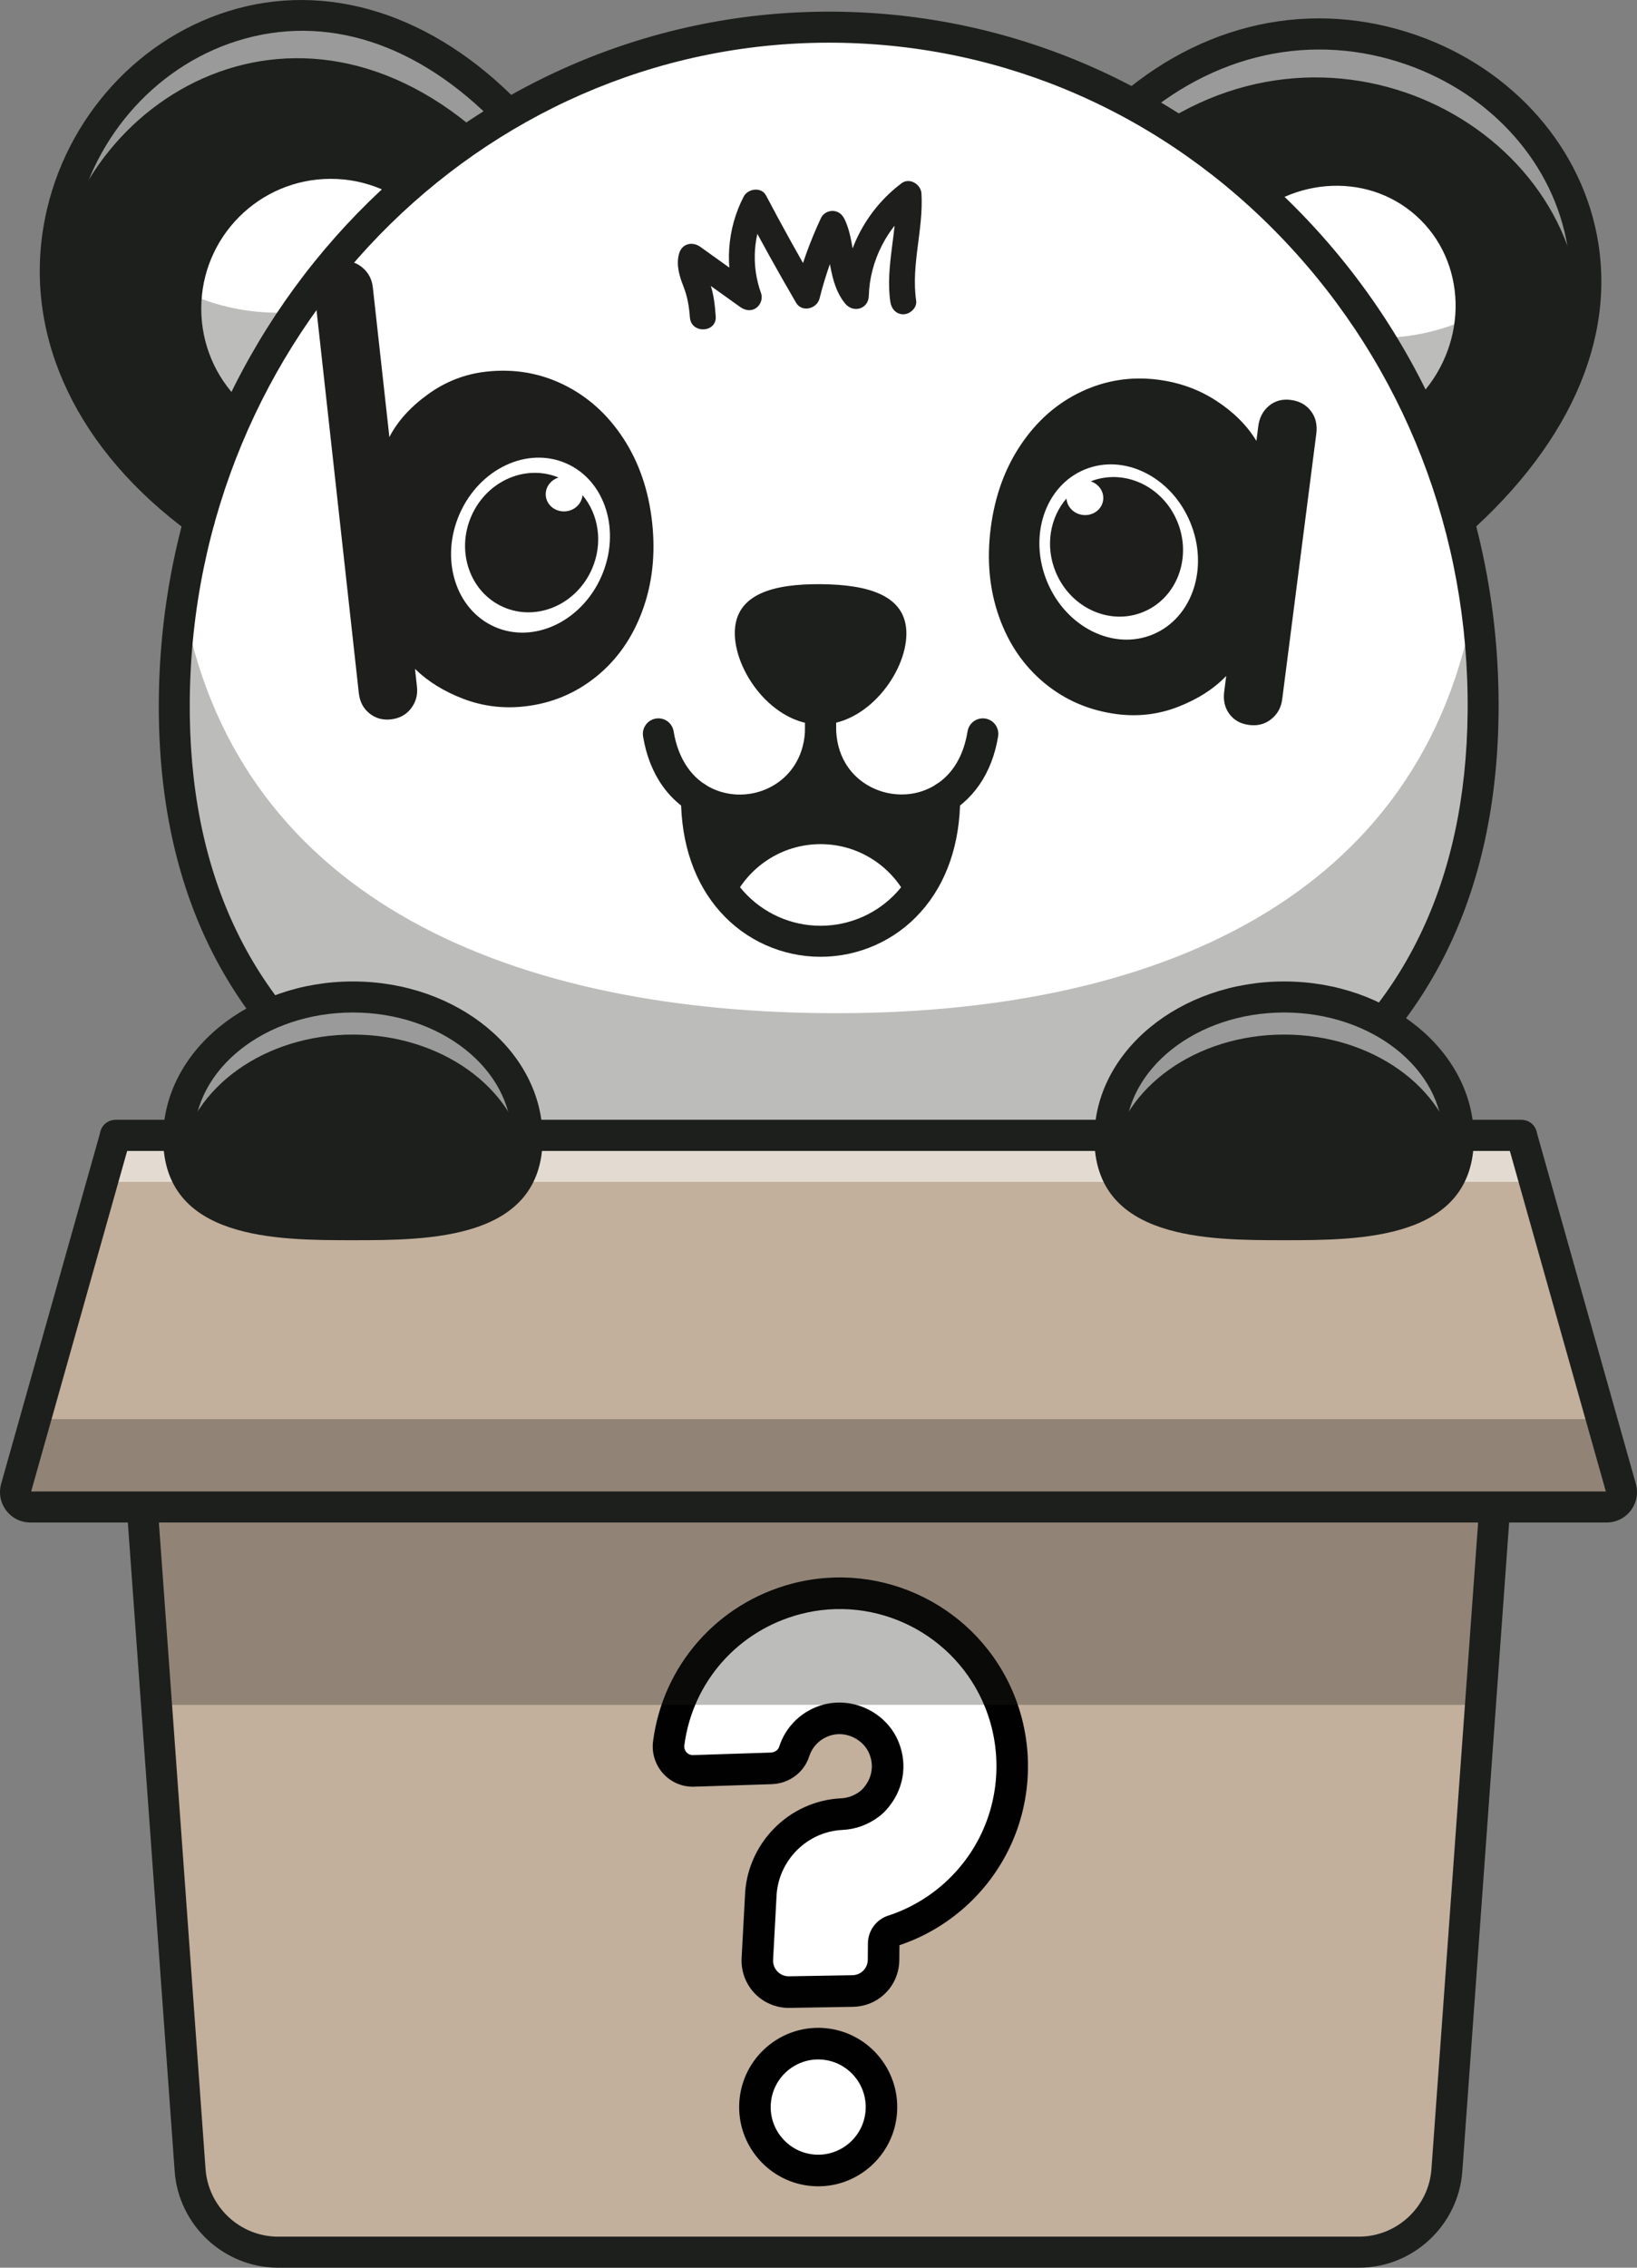 <svg xmlns="http://www.w3.org/2000/svg" fill="none" viewBox="0 0 65 90" height="90" width="65">
<rect x="0" y="0" width="65" height="90" fill="#808080" stroke="none"/>
<g clip-path="url(#clip0_80_217)">
<path fill="#1D1F1C" d="M44.299 4.779C54.827 -5.316 71.838 8.959 57.408 21.141L44.299 4.779Z"></path>
<path fill="white" d="M56.437 15.655C58.329 13.534 58.236 10.359 56.231 8.563C54.225 6.768 51.066 7.032 49.174 9.153C47.283 11.274 47.375 14.449 49.38 16.245C51.386 18.04 54.545 17.776 56.437 15.655Z"></path>
<g opacity="0.3">
<path fill="#1D1F1C" d="M62.729 9.102C61.649 10.159 57.863 15.465 50.523 12.549L57.407 21.141C62.281 17.027 63.568 12.674 62.729 9.102Z"></path>
</g>
<g opacity="0.55">
<path fill="white" d="M62.796 12.953C62.86 5.02 52.627 -0.409 45.035 5.699L44.299 4.779C52.474 -3.059 64.556 3.794 62.796 12.953Z"></path>
</g>
<path fill="#1D1F1C" d="M57.408 21.756C57.233 21.756 57.059 21.682 56.937 21.537C56.719 21.277 56.752 20.889 57.011 20.67C61.099 17.218 62.939 13.257 62.191 9.513C61.538 6.249 58.985 3.545 55.528 2.455C51.742 1.262 47.804 2.27 44.723 5.224C44.478 5.459 44.089 5.451 43.854 5.205C43.62 4.959 43.628 4.57 43.873 4.334C47.288 1.061 51.67 -0.053 55.897 1.28C59.782 2.505 62.656 5.567 63.396 9.271C64.236 13.475 62.25 17.858 57.803 21.612C57.688 21.709 57.547 21.756 57.408 21.756Z"></path>
<path fill="#1D1F1C" d="M20.189 4.527C8.768 -7.26 -6.155 10.363 7.909 20.652L20.189 4.527Z"></path>
<path fill="white" d="M13.132 17.399C15.971 17.399 18.273 15.094 18.273 12.249C18.273 9.404 15.971 7.098 13.132 7.098C10.293 7.098 7.991 9.404 7.991 12.249C7.991 15.094 10.293 17.399 13.132 17.399Z"></path>
<g opacity="0.3">
<path fill="#1D1F1C" d="M2.823 7.253C1.315 11.347 2.336 16.575 7.908 20.652L14.665 11.78C6.957 14.393 3.286 8.118 2.823 7.253Z"></path>
</g>
<g opacity="0.55">
<path fill="white" d="M20.026 4.717L19.363 5.588C11.666 -1.541 2.685 4.1 2.053 11.615C1.496 3.175 11.692 -3.882 20.026 4.717Z"></path>
</g>
<path fill="white" d="M58.889 28.251C58.755 43.128 47.069 48.733 32.719 48.603C18.368 48.473 6.786 42.657 6.92 27.78C7.055 12.903 18.797 0.949 33.148 1.079C47.499 1.209 59.023 13.375 58.889 28.251Z"></path>
<path fill="#1D1F1C" d="M33.197 48.695C33.038 48.695 32.879 48.694 32.718 48.693C25.092 48.624 18.736 46.93 14.336 43.795C9.293 40.2 6.768 34.812 6.831 27.779C6.965 12.958 18.647 0.989 32.918 0.989C32.995 0.989 33.071 0.989 33.149 0.99C40.114 1.053 46.637 3.924 51.516 9.074C56.394 14.223 59.044 21.034 58.979 28.252C58.915 35.285 56.293 40.627 51.186 44.129C46.824 47.12 40.612 48.695 33.197 48.695ZM32.918 1.168C18.743 1.168 7.143 13.057 7.01 27.781C6.947 34.752 9.447 40.09 14.44 43.649C18.809 46.763 25.13 48.445 32.72 48.514C40.304 48.581 46.66 47.015 51.085 43.981C56.142 40.514 58.737 35.221 58.8 28.25C58.865 21.079 56.232 14.312 51.386 9.197C46.541 4.083 40.064 1.232 33.148 1.169C33.071 1.168 32.994 1.168 32.918 1.168Z"></path>
<g opacity="0.3">
<path fill="#1D1F1C" d="M58.889 28.252C58.756 43.128 47.07 48.733 32.719 48.603C18.369 48.473 6.787 42.657 6.92 27.779C6.933 26.403 7.044 25.054 7.248 23.735C9.225 35.411 19.861 40.092 32.719 40.21C45.75 40.327 56.585 35.716 58.567 23.728C58.792 25.2 58.904 26.712 58.889 28.252Z"></path>
</g>
<path fill="#1D1F1C" d="M33.197 49.221C33.036 49.221 32.875 49.221 32.713 49.219C24.979 49.149 18.519 47.422 14.031 44.224C8.84 40.524 6.241 34.989 6.306 27.774C6.442 12.665 18.359 0.462 32.917 0.462C32.997 0.462 33.074 0.463 33.154 0.463C40.263 0.528 46.919 3.457 51.897 8.711C56.869 13.96 59.571 20.901 59.504 28.257C59.439 35.472 56.74 40.958 51.482 44.563C47.033 47.614 40.718 49.221 33.197 49.221ZM32.918 1.694C19.03 1.694 7.666 13.349 7.535 27.785C7.474 34.574 9.899 39.767 14.744 43.22C19.026 46.271 25.243 47.92 32.724 47.988C40.205 48.056 46.452 46.52 50.788 43.547C55.695 40.182 58.214 35.034 58.275 28.246C58.338 21.211 55.757 14.575 51.005 9.559C46.259 4.549 39.915 1.756 33.143 1.695C33.068 1.694 32.992 1.694 32.918 1.694Z"></path>
<path fill="#1D1F1C" d="M7.908 21.268C7.783 21.268 7.656 21.23 7.547 21.15C3.11 17.904 0.987 13.484 1.722 9.024C2.384 5.004 5.262 1.637 9.053 0.448C12.971 -0.782 17.191 0.549 20.63 4.098C20.867 4.342 20.861 4.732 20.617 4.969C20.374 5.205 19.985 5.2 19.748 4.956C16.598 1.705 12.93 0.522 9.42 1.623C6.068 2.675 3.522 5.659 2.935 9.224C2.549 11.566 2.729 16.1 8.271 20.155C8.546 20.356 8.605 20.741 8.405 21.015C8.285 21.181 8.098 21.268 7.908 21.268Z"></path>
<path fill="#1D1F1C" d="M35.99 25.166C35.976 26.704 34.432 28.776 32.551 28.759C30.669 28.742 29.163 26.643 29.177 25.104C29.191 23.566 30.72 23.168 32.601 23.185C34.483 23.202 36.004 23.628 35.99 25.166Z"></path>
<path fill="#1D1F1C" d="M29.367 32.764C28.835 32.764 28.296 32.654 27.789 32.422C26.58 31.87 25.779 30.734 25.534 29.224C25.48 28.889 25.708 28.572 26.043 28.518C26.38 28.463 26.693 28.691 26.748 29.027C26.924 30.117 27.476 30.925 28.299 31.302C29.497 31.849 30.946 31.403 31.599 30.286C31.845 29.869 31.969 29.381 31.969 28.832C31.969 28.627 31.95 28.408 31.914 28.181C31.86 27.845 32.088 27.529 32.423 27.476C32.759 27.422 33.074 27.65 33.127 27.986C33.174 28.277 33.198 28.562 33.198 28.832C33.198 29.604 33.016 30.303 32.659 30.91C31.97 32.088 30.686 32.764 29.367 32.764Z"></path>
<path fill="#1D1F1C" d="M37.511 32.129C37.511 32.129 37.426 35.112 36.29 36.106C34.395 33.329 30.77 33.329 28.875 36.106L27.885 33.678V32.129L28.045 31.8C29.476 32.561 31.298 31.984 32.13 30.329C32.436 30.331 32.742 30.331 33.039 30.331C33.886 32.013 35.756 32.58 37.195 31.759C37.382 31.977 37.511 32.129 37.511 32.129Z"></path>
<path fill="white" d="M36.098 35.788C34.228 37.881 30.935 37.881 29.065 35.788C29.665 34.442 31.015 33.502 32.581 33.502C34.149 33.502 35.499 34.442 36.098 35.788Z"></path>
<path fill="#1D1F1C" d="M35.785 32.77C34.474 32.77 33.203 32.097 32.509 30.911C32.151 30.308 31.969 29.607 31.969 28.832C31.969 28.562 31.992 28.277 32.039 27.986C32.093 27.65 32.407 27.422 32.743 27.476C33.078 27.529 33.306 27.845 33.253 28.181C33.216 28.408 33.198 28.627 33.198 28.832C33.198 29.383 33.322 29.872 33.567 30.284C34.229 31.415 35.734 31.858 36.924 31.273C37.484 30.999 38.198 30.386 38.419 29.027C38.473 28.692 38.788 28.464 39.124 28.518C39.459 28.572 39.686 28.889 39.632 29.224C39.394 30.691 38.625 31.811 37.465 32.38C36.926 32.644 36.352 32.77 35.785 32.77Z"></path>
<path fill="#1D1F1C" d="M32.582 37.973C31.064 37.973 29.616 37.327 28.608 36.199C27.582 35.058 27.039 33.483 27.039 31.645C27.039 31.305 27.314 31.029 27.654 31.029C27.993 31.029 28.268 31.305 28.268 31.645C28.268 33.174 28.702 34.464 29.523 35.376C30.299 36.244 31.413 36.742 32.582 36.742C33.751 36.742 34.866 36.244 35.641 35.377C36.463 34.464 36.897 33.174 36.897 31.645C36.897 31.305 37.172 31.029 37.511 31.029C37.85 31.029 38.126 31.305 38.126 31.645C38.126 33.483 37.583 35.059 36.555 36.2C35.549 37.327 34.1 37.973 32.582 37.973Z"></path>
<path fill="white" d="M43.545 23.349C43.93 23.349 44.242 22.898 44.242 22.341C44.242 21.785 43.93 21.334 43.545 21.334C43.16 21.334 42.848 21.785 42.848 22.341C42.848 22.898 43.16 23.349 43.545 23.349Z"></path>
<path fill="white" d="M21.455 23.349C21.84 23.349 22.152 22.898 22.152 22.341C22.152 21.785 21.84 21.334 21.455 21.334C21.07 21.334 20.758 21.785 20.758 22.341C20.758 22.898 21.07 23.349 21.455 23.349Z"></path>
<path fill="#1E1F1D" d="M24.751 17.399C24.13 16.449 23.342 15.74 22.388 15.271C21.435 14.802 20.407 14.628 19.306 14.75C18.463 14.844 17.693 15.143 16.995 15.647C16.296 16.152 15.785 16.718 15.461 17.346L14.804 11.406C14.768 11.081 14.628 10.818 14.385 10.614C14.141 10.412 13.849 10.329 13.509 10.367C13.168 10.405 12.905 10.544 12.719 10.787C12.532 11.03 12.458 11.321 12.496 11.662L14.248 27.51C14.286 27.85 14.426 28.118 14.669 28.313C14.912 28.508 15.195 28.587 15.519 28.551C15.859 28.513 16.126 28.369 16.32 28.117C16.513 27.866 16.592 27.578 16.556 27.253L16.478 26.547C16.992 27.049 17.635 27.446 18.405 27.738C19.175 28.03 19.981 28.13 20.824 28.036C21.893 27.918 22.841 27.525 23.669 26.858C24.497 26.192 25.11 25.318 25.507 24.239C25.904 23.16 26.033 21.988 25.893 20.722C25.753 19.456 25.372 18.349 24.751 17.399Z"></path>
<path fill="white" d="M23.88 22.876C24.666 21.085 24.043 19.078 22.488 18.393C20.934 17.707 19.036 18.604 18.25 20.395C17.463 22.185 18.087 24.193 19.642 24.878C21.196 25.563 23.094 24.667 23.88 22.876Z"></path>
<path fill="#1E1F1D" d="M23.13 19.651C23.103 19.977 22.834 20.253 22.477 20.292C22.075 20.337 21.715 20.066 21.673 19.688C21.636 19.357 21.854 19.054 22.178 18.952C20.867 18.412 19.327 19.086 18.716 20.482C18.097 21.896 18.666 23.513 19.988 24.094C21.311 24.675 22.884 23.999 23.503 22.585C23.955 21.554 23.772 20.418 23.13 19.651Z"></path>
<path fill="#1D1F1C" d="M52.049 16.309C51.859 16.062 51.594 15.917 51.255 15.873C50.915 15.829 50.626 15.907 50.387 16.107C50.147 16.306 50.006 16.576 49.962 16.916L49.888 17.499C49.522 16.893 48.994 16.363 48.304 15.912C47.614 15.461 46.841 15.181 45.985 15.07C44.918 14.932 43.904 15.09 42.942 15.542C41.98 15.995 41.18 16.694 40.541 17.64C39.901 18.587 39.501 19.691 39.339 20.955C39.176 22.218 39.285 23.389 39.664 24.466C40.043 25.544 40.645 26.424 41.469 27.107C42.293 27.789 43.255 28.201 44.354 28.343C45.194 28.451 46.004 28.354 46.782 28.051C47.561 27.748 48.196 27.34 48.689 26.828L48.608 27.459C48.565 27.799 48.634 28.092 48.816 28.338C48.998 28.584 49.259 28.728 49.598 28.772C49.938 28.816 50.231 28.739 50.478 28.54C50.726 28.341 50.87 28.08 50.912 27.756L52.266 17.213C52.311 16.857 52.239 16.555 52.049 16.309Z"></path>
<path fill="white" d="M45.786 25.175C47.352 24.518 48.011 22.522 47.256 20.718C46.502 18.913 44.62 17.983 43.053 18.641C41.487 19.299 40.828 21.294 41.583 23.099C42.337 24.903 44.219 25.833 45.786 25.175Z"></path>
<path fill="#1E1F1D" d="M46.745 20.693C46.159 19.287 44.631 18.585 43.31 19.103C43.633 19.21 43.845 19.517 43.803 19.847C43.755 20.224 43.39 20.489 42.988 20.437C42.632 20.391 42.367 20.111 42.346 19.785C41.691 20.54 41.489 21.673 41.922 22.711C42.516 24.136 44.077 24.84 45.409 24.282C46.741 23.725 47.339 22.118 46.745 20.693Z"></path>
<path fill="#C2AF9C" d="M60.416 45.064V51.435H59.955L58.783 67.663L57.451 86.131C57.318 87.965 55.794 89.384 53.959 89.384H11.04C9.205 89.384 7.681 87.965 7.548 86.131L6.216 67.664L5.044 51.435H4.583V45.064L60.416 45.064Z"></path>
<path fill="white" d="M32.488 86.142C33.876 86.142 35.001 85.016 35.001 83.625C35.001 82.235 33.876 81.108 32.488 81.108C31.101 81.108 29.976 82.235 29.976 83.625C29.976 85.016 31.101 86.142 32.488 86.142Z"></path>
<path fill="#010101" d="M33.455 86.617C33.084 86.738 32.685 86.791 32.272 86.762C30.546 86.643 29.238 85.138 29.357 83.409C29.476 81.679 30.978 80.369 32.704 80.488C34.431 80.607 35.739 82.112 35.619 83.842C35.529 85.158 34.637 86.232 33.455 86.617ZM31.907 81.827C31.197 82.058 30.661 82.704 30.606 83.495C30.535 84.535 31.321 85.439 32.358 85.511C33.396 85.582 34.299 84.795 34.37 83.755C34.442 82.716 33.656 81.811 32.618 81.74C32.37 81.722 32.13 81.754 31.907 81.827Z"></path>
<path fill="white" d="M33.857 79.019L31.339 79.062C30.615 79.075 30.033 78.469 30.072 77.745L30.204 75.309C30.247 73.528 31.651 72.08 33.43 71.998C33.812 71.981 34.198 71.842 34.526 71.594C34.599 71.539 34.667 71.476 34.728 71.408C35.251 70.825 35.378 70.062 35.102 69.377C34.753 68.509 33.77 68.017 32.866 68.257C32.218 68.43 31.727 68.912 31.535 69.517C31.41 69.91 31.035 70.17 30.623 70.183L27.539 70.283C26.942 70.302 26.475 69.779 26.552 69.185C26.909 66.459 28.862 64.186 31.599 63.461C34.927 62.578 38.407 64.324 39.694 67.522C40.404 69.285 40.352 71.281 39.553 72.998C38.752 74.716 37.262 76.038 35.463 76.624L35.459 76.625C35.24 76.696 35.09 76.9 35.089 77.132L35.083 77.78C35.078 78.458 34.534 79.008 33.857 79.019Z"></path>
<path fill="#010101" d="M34.425 79.554C34.249 79.611 34.063 79.643 33.868 79.646L31.349 79.689C30.831 79.698 30.328 79.489 29.968 79.115C29.609 78.741 29.419 78.229 29.447 77.711L29.578 75.284C29.634 73.186 31.312 71.468 33.401 71.371C33.663 71.359 33.928 71.261 34.148 71.094C34.189 71.063 34.227 71.028 34.263 70.988C34.619 70.591 34.713 70.089 34.521 69.612C34.292 69.041 33.621 68.705 33.026 68.863C32.597 68.977 32.263 69.293 32.131 69.707C31.928 70.345 31.33 70.787 30.643 70.81L27.559 70.91C27.093 70.925 26.645 70.735 26.332 70.388C26.016 70.04 25.87 69.571 25.932 69.103C26.326 66.089 28.488 63.636 31.439 62.854C35.072 61.891 38.87 63.797 40.275 67.287C41.049 69.211 40.993 71.389 40.12 73.263C39.255 75.12 37.652 76.552 35.714 77.201L35.709 77.785C35.703 78.616 35.171 79.311 34.425 79.554ZM32.741 72.755C31.654 73.11 30.859 74.128 30.83 75.325L30.829 75.343L30.697 77.779C30.688 77.953 30.749 78.119 30.87 78.245C30.991 78.37 31.154 78.438 31.328 78.435L33.847 78.392C34.187 78.386 34.455 78.115 34.457 77.775L34.462 77.127C34.467 76.625 34.789 76.183 35.266 76.028C36.904 75.495 38.258 74.294 38.985 72.733C39.712 71.173 39.759 69.359 39.114 67.756C37.945 64.851 34.783 63.265 31.759 64.067C29.3 64.718 27.501 66.759 27.173 69.266C27.155 69.406 27.219 69.501 27.259 69.546C27.298 69.589 27.384 69.66 27.518 69.656L30.603 69.556C30.759 69.551 30.897 69.457 30.938 69.326C31.2 68.502 31.86 67.877 32.705 67.65C33.91 67.331 35.218 67.986 35.683 69.142C36.055 70.067 35.872 71.071 35.194 71.827C35.105 71.926 35.007 72.016 34.903 72.095C34.477 72.418 33.977 72.601 33.459 72.625C33.209 72.636 32.969 72.681 32.741 72.755Z"></path>
<g opacity="0.3">
<path fill="#1D1F1C" d="M59.955 51.435L58.783 67.663H6.216L5.044 51.435H59.955Z"></path>
</g>
<path fill="#1D1F1C" d="M53.96 90H11.04C8.894 90 7.091 88.32 6.936 86.175L3.97 45.108C3.958 44.938 4.017 44.77 4.133 44.644C4.25 44.519 4.413 44.448 4.583 44.448H60.416C60.587 44.448 60.75 44.519 60.866 44.644C60.983 44.77 61.042 44.938 61.029 45.108L58.064 86.175C57.909 88.32 56.106 90 53.96 90ZM5.244 45.679L8.162 86.086C8.271 87.59 9.535 88.768 11.04 88.768H53.96C55.465 88.768 56.729 87.59 56.838 86.086L59.756 45.679H5.244Z"></path>
<path fill="#C2AF9C" d="M63.792 59.809H1.209C0.816 59.809 0.532 59.432 0.639 59.054L4.584 45.063H60.416L64.362 59.054C64.469 59.433 64.185 59.809 63.792 59.809Z"></path>
<path fill="#1D1F1C" d="M63.792 59.898H1.208C0.993 59.898 0.795 59.8 0.665 59.627C0.535 59.455 0.494 59.237 0.553 59.029L4.516 44.974H60.483L60.502 45.039L64.448 59.03C64.506 59.238 64.465 59.456 64.335 59.628C64.205 59.8 64.007 59.898 63.792 59.898ZM4.651 45.153L0.725 59.078C0.681 59.232 0.711 59.392 0.807 59.52C0.903 59.647 1.049 59.719 1.208 59.719H63.792C63.951 59.719 64.097 59.647 64.193 59.52C64.289 59.393 64.319 59.232 64.275 59.079L60.348 45.153H4.651Z"></path>
<path fill="#C2AF9C" d="M63.791 59.809H1.208C0.815 59.809 0.531 59.432 0.638 59.054L4.065 46.905L4.583 45.063H60.415L60.934 46.905L64.361 59.054C64.468 59.433 64.184 59.809 63.791 59.809Z"></path>
<g opacity="0.55">
<path fill="white" d="M60.934 46.905H4.065L4.584 45.063H60.416L60.934 46.905Z"></path>
</g>
<g opacity="0.3">
<path fill="#1D1F1C" d="M63.791 59.809H1.208C0.815 59.809 0.531 59.433 0.638 59.054L1.408 56.323H63.59L64.361 59.054C64.468 59.433 64.184 59.809 63.791 59.809Z"></path>
</g>
<path fill="#1D1F1C" d="M63.793 60.425H1.207C0.826 60.425 0.475 60.25 0.245 59.946C0.015 59.641 -0.057 59.255 0.046 58.888L3.993 44.896C4.068 44.631 4.309 44.448 4.584 44.448H60.416C60.691 44.448 60.932 44.631 61.007 44.896L64.954 58.888C65.057 59.255 64.985 59.641 64.755 59.946C64.525 60.25 64.174 60.425 63.793 60.425ZM1.237 59.194H63.763L59.951 45.679H5.049L1.237 59.194Z"></path>
<path fill="#1D1F1C" d="M20.931 45.168C20.931 48.261 17.833 48.605 14.012 48.605C10.191 48.605 7.093 48.261 7.093 45.168C7.093 42.075 10.191 39.568 14.012 39.568C17.833 39.568 20.931 42.075 20.931 45.168Z"></path>
<g opacity="0.3">
<path fill="#1D1F1C" d="M20.932 45.169C20.932 48.261 17.833 48.606 14.012 48.606C10.192 48.606 7.093 48.261 7.093 45.169C7.093 44.714 7.159 44.272 7.286 43.85C8.02 45.842 10.753 46.092 14.012 46.092C17.272 46.092 20.005 45.842 20.739 43.85C20.866 44.272 20.932 44.714 20.932 45.169Z"></path>
</g>
<g opacity="0.55">
<path fill="white" d="M20.932 45.169C20.932 45.43 20.911 45.67 20.868 45.893C20.407 43.163 17.512 41.06 14.012 41.06C10.511 41.06 7.618 43.163 7.157 45.893C7.114 45.67 7.093 45.43 7.093 45.169C7.093 42.076 10.19 39.569 14.012 39.569C17.835 39.569 20.932 42.076 20.932 45.169Z"></path>
</g>
<path fill="#1D1F1C" d="M14.012 49.221C11.012 49.221 6.479 49.221 6.479 45.168C6.479 41.741 9.858 38.952 14.012 38.952C18.166 38.952 21.546 41.741 21.546 45.168C21.546 49.221 17.012 49.221 14.012 49.221ZM14.012 40.184C10.536 40.184 7.708 42.42 7.708 45.168C7.708 47.54 9.923 47.99 14.012 47.99C18.101 47.99 20.317 47.54 20.317 45.168C20.317 42.42 17.489 40.184 14.012 40.184Z"></path>
<path fill="#1D1F1C" d="M57.907 45.168C57.907 48.261 54.809 48.605 50.987 48.605C47.166 48.605 44.068 48.261 44.068 45.168C44.068 42.075 47.166 39.568 50.987 39.568C54.809 39.568 57.907 42.075 57.907 45.168Z"></path>
<g opacity="0.3">
<path fill="#1D1F1C" d="M57.908 45.169C57.908 48.261 54.809 48.606 50.988 48.606C47.167 48.606 44.068 48.261 44.068 45.169C44.068 44.714 44.135 44.272 44.261 43.85C44.995 45.842 47.728 46.092 50.988 46.092C54.248 46.092 56.981 45.842 57.715 43.85C57.842 44.272 57.908 44.714 57.908 45.169Z"></path>
</g>
<g opacity="0.55">
<path fill="white" d="M57.908 45.169C57.908 45.43 57.886 45.67 57.843 45.893C57.383 43.163 54.487 41.06 50.988 41.06C47.487 41.06 44.593 43.163 44.133 45.893C44.09 45.67 44.068 45.43 44.068 45.169C44.068 42.076 47.166 39.569 50.988 39.569C54.81 39.569 57.908 42.076 57.908 45.169Z"></path>
</g>
<path fill="#1D1F1C" d="M50.988 49.221C47.988 49.221 43.454 49.221 43.454 45.168C43.454 41.741 46.834 38.952 50.988 38.952C55.142 38.952 58.522 41.741 58.522 45.168C58.522 49.221 53.988 49.221 50.988 49.221ZM50.988 40.184C47.511 40.184 44.683 42.42 44.683 45.168C44.683 47.54 46.899 47.99 50.988 47.99C55.076 47.99 57.292 47.54 57.292 45.168C57.292 42.42 54.464 40.184 50.988 40.184Z"></path>
<path fill="#1E1F1D" d="M35.353 11.984C35.145 10.557 35.648 9.156 35.563 7.73C35.827 7.865 36.092 8 36.356 8.136C35.238 8.977 34.534 10.356 34.498 11.739C34.484 12.27 33.878 12.442 33.555 12.044C32.853 11.179 33.028 10.005 32.571 9.041C32.885 9.067 33.199 9.093 33.513 9.118C33.101 9.997 32.777 10.907 32.541 11.848C32.438 12.257 31.841 12.412 31.61 12.016C30.899 10.798 30.214 9.565 29.556 8.318C29.851 8.304 30.146 8.29 30.441 8.275C29.898 9.318 29.822 10.536 30.22 11.641C30.296 11.854 30.198 12.111 30.012 12.232C29.806 12.367 29.575 12.316 29.387 12.182C28.631 11.641 27.875 11.1 27.12 10.559C27.401 10.47 27.683 10.38 27.965 10.291C27.873 10.621 28.087 10.959 28.196 11.264C28.343 11.677 28.386 12.117 28.419 12.552C28.47 13.212 27.445 13.261 27.394 12.601C27.361 12.166 27.299 11.78 27.139 11.372C26.976 10.953 26.838 10.515 26.964 10.066C27.076 9.665 27.492 9.571 27.809 9.798C28.565 10.339 29.321 10.88 30.077 11.421C29.799 11.601 29.522 11.782 29.245 11.962C28.757 10.607 28.866 9.076 29.531 7.8C29.697 7.481 30.231 7.407 30.416 7.757C31.074 9.004 31.759 10.237 32.47 11.455C32.16 11.511 31.85 11.567 31.539 11.623C31.797 10.598 32.154 9.599 32.603 8.643C32.689 8.46 32.908 8.353 33.102 8.373C33.322 8.396 33.453 8.527 33.545 8.72C33.963 9.599 33.794 10.718 34.415 11.483C34.101 11.585 33.787 11.687 33.473 11.789C33.52 10.008 34.374 8.345 35.796 7.274C36.116 7.033 36.566 7.313 36.588 7.68C36.673 9.106 36.17 10.511 36.378 11.934C36.418 12.21 36.148 12.46 35.89 12.473C35.591 12.487 35.394 12.26 35.353 11.984Z"></path>
</g>
<defs>
<clipPath id="clip0_80_217">
<rect fill="white" height="90" width="65"></rect>
</clipPath>
</defs>
</svg>
